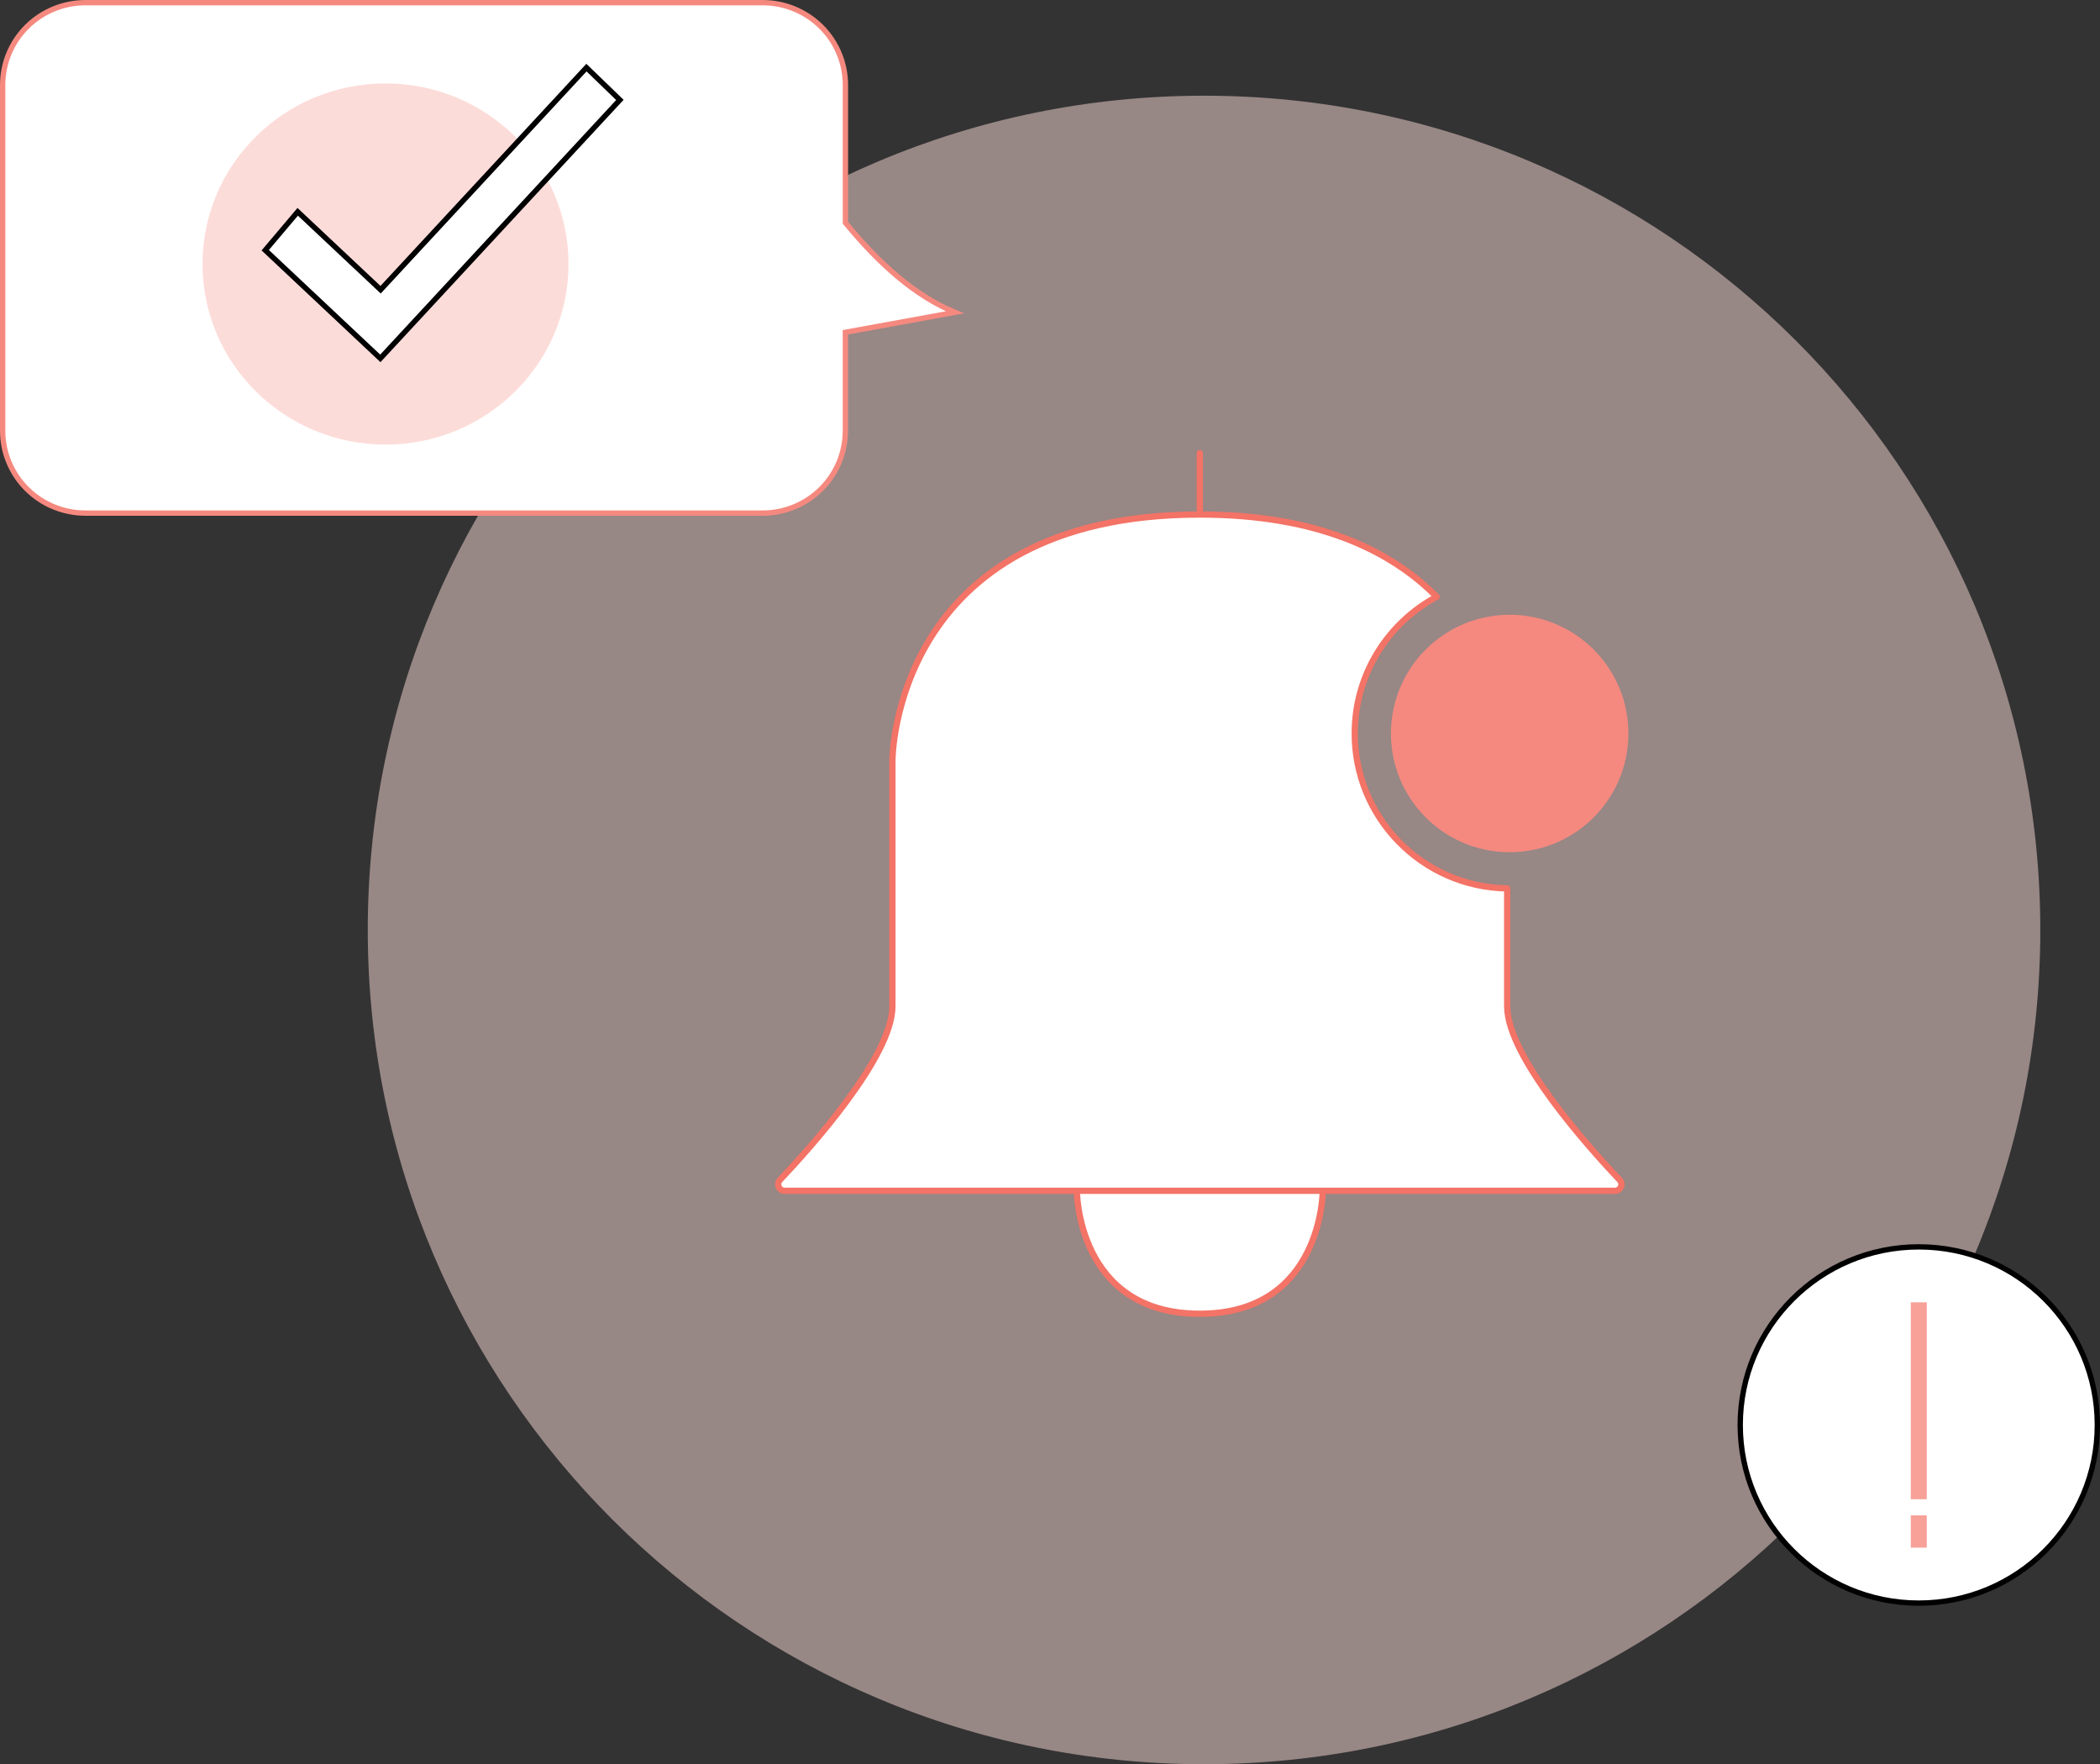 <svg width="394" height="331" viewBox="0 0 394 331" fill="none" xmlns="http://www.w3.org/2000/svg">
<rect x="0" y="0" width="394" height="331" fill="#333333" stroke="none"/>
<path opacity="0.5" d="M225.9 331C312.553 331 382.8 260.923 382.8 174.478C382.8 88.034 312.553 17.956 225.9 17.956C139.246 17.956 69 88.034 69 174.478C69 260.923 139.246 331 225.9 331Z" fill="#FCDCD9"/>
<path fill-rule="evenodd" clip-rule="evenodd" d="M225.106 96.535C167.432 96.535 167.432 142.673 167.432 142.673V188.812C167.432 198.275 151.905 215.503 146.328 221.385C145.607 222.145 146.154 223.416 147.202 223.416H202.036C202.036 223.416 202.036 246.486 225.106 246.486C248.175 246.486 248.175 223.416 248.175 223.416H303.01C304.057 223.416 304.605 222.145 303.884 221.385C298.307 215.503 282.779 198.275 282.779 188.812V166.683C266.824 166.43 254.037 153.347 254.177 137.364C254.273 126.353 260.479 116.825 269.548 111.971C261.166 103.474 247.473 96.535 225.106 96.535Z" fill="white"/>
<path d="M167.432 142.673H168.02H167.432ZM146.328 221.385L145.901 220.98H145.901L146.328 221.385ZM202.036 223.416H202.624C202.624 223.26 202.562 223.111 202.452 223.001C202.342 222.89 202.192 222.828 202.036 222.828V223.416ZM248.175 223.416V222.828C247.85 222.828 247.587 223.092 247.587 223.416H248.175ZM303.884 221.385L304.311 220.98L303.884 221.385ZM282.779 166.683H283.367C283.367 166.362 283.11 166.101 282.789 166.095L282.779 166.683ZM254.177 137.364L254.765 137.369L254.177 137.364ZM269.548 111.971L269.825 112.489C269.989 112.402 270.102 112.242 270.129 112.059C270.157 111.876 270.097 111.69 269.967 111.558L269.548 111.971ZM225.694 85C225.694 84.675 225.43 84.412 225.106 84.412C224.781 84.412 224.518 84.675 224.518 85H225.694ZM224.518 96.535C224.518 96.859 224.781 97.123 225.106 97.123C225.43 97.123 225.694 96.859 225.694 96.535H224.518ZM202.036 222.828C201.712 222.828 201.448 223.092 201.448 223.416C201.448 223.741 201.712 224.004 202.036 224.004V222.828ZM248.175 224.004C248.5 224.004 248.763 223.741 248.763 223.416C248.763 223.092 248.5 222.828 248.175 222.828V224.004ZM167.432 142.673C168.02 142.673 168.02 142.674 168.02 142.674C168.02 142.673 168.02 142.673 168.02 142.673C168.02 142.672 168.02 142.67 168.02 142.668C168.02 142.663 168.02 142.656 168.02 142.646C168.021 142.626 168.021 142.595 168.022 142.553C168.024 142.47 168.027 142.344 168.034 142.18C168.048 141.85 168.075 141.364 168.131 140.743C168.241 139.501 168.464 137.722 168.909 135.584C169.8 131.307 171.581 125.61 175.14 119.916C182.234 108.565 196.457 97.123 225.106 97.123V95.947C196.081 95.947 181.467 107.574 174.143 119.292C170.492 125.133 168.669 130.97 167.758 135.344C167.302 137.532 167.074 139.358 166.959 140.639C166.902 141.279 166.873 141.784 166.859 142.131C166.852 142.304 166.848 142.438 166.846 142.529C166.845 142.575 166.845 142.61 166.845 142.634C166.845 142.646 166.844 142.656 166.844 142.662C166.844 142.665 166.844 142.668 166.844 142.67C166.844 142.671 166.844 142.672 166.844 142.672C166.844 142.673 166.844 142.673 167.432 142.673ZM168.02 188.812V142.673H166.844V188.812H168.02ZM146.754 221.789C149.549 218.841 154.845 213.044 159.445 206.79C161.745 203.663 163.88 200.41 165.443 197.333C166.999 194.27 168.02 191.318 168.02 188.812H166.844C166.844 191.038 165.925 193.789 164.395 196.801C162.872 199.799 160.777 202.994 158.498 206.093C153.94 212.289 148.683 218.046 145.901 220.98L146.754 221.789ZM147.202 222.828C146.67 222.828 146.389 222.174 146.754 221.789L145.901 220.98C144.825 222.116 145.639 224.004 147.202 224.004V222.828ZM202.036 222.828H147.202V224.004H202.036V222.828ZM225.106 245.898C219.441 245.898 215.232 244.483 212.095 242.392C208.954 240.298 206.853 237.502 205.446 234.688C204.038 231.872 203.331 229.048 202.977 226.924C202.8 225.863 202.712 224.981 202.668 224.366C202.646 224.058 202.635 223.818 202.63 223.656C202.627 223.575 202.626 223.513 202.625 223.473C202.625 223.453 202.624 223.438 202.624 223.428C202.624 223.424 202.624 223.42 202.624 223.418C202.624 223.417 202.624 223.417 202.624 223.416C202.624 223.416 202.624 223.416 202.624 223.416C202.624 223.416 202.624 223.416 202.036 223.416C201.448 223.416 201.448 223.417 201.448 223.417C201.448 223.417 201.448 223.418 201.448 223.419C201.448 223.42 201.448 223.421 201.448 223.423C201.448 223.426 201.449 223.431 201.449 223.438C201.449 223.45 201.449 223.468 201.449 223.492C201.45 223.539 201.451 223.607 201.454 223.695C201.46 223.871 201.472 224.126 201.495 224.449C201.541 225.096 201.633 226.016 201.817 227.118C202.184 229.319 202.919 232.263 204.394 235.214C205.871 238.167 208.095 241.139 211.443 243.37C214.794 245.604 219.236 247.074 225.106 247.074V245.898ZM248.175 223.416C247.587 223.416 247.587 223.416 247.587 223.416C247.587 223.416 247.587 223.416 247.587 223.416C247.587 223.417 247.587 223.417 247.587 223.418C247.587 223.42 247.587 223.424 247.587 223.428C247.587 223.438 247.587 223.453 247.587 223.473C247.586 223.513 247.585 223.575 247.582 223.656C247.577 223.818 247.566 224.058 247.544 224.366C247.5 224.981 247.412 225.863 247.235 226.924C246.881 229.048 246.174 231.872 244.766 234.688C243.359 237.502 241.257 240.298 238.117 242.392C234.98 244.483 230.77 245.898 225.106 245.898V247.074C230.976 247.074 235.418 245.604 238.769 243.37C242.116 241.139 244.341 238.167 245.817 235.214C247.293 232.263 248.028 229.319 248.395 227.118C248.578 226.016 248.67 225.096 248.717 224.449C248.74 224.126 248.751 223.871 248.757 223.695C248.76 223.607 248.762 223.539 248.762 223.492C248.763 223.468 248.763 223.45 248.763 223.438C248.763 223.431 248.763 223.426 248.763 223.423C248.763 223.421 248.763 223.42 248.763 223.419C248.763 223.418 248.763 223.417 248.763 223.417C248.763 223.417 248.763 223.416 248.175 223.416ZM303.01 222.828H248.175V224.004H303.01V222.828ZM303.457 221.789C303.822 222.174 303.542 222.828 303.01 222.828V224.004C304.573 224.004 305.387 222.116 304.311 220.98L303.457 221.789ZM282.191 188.812C282.191 191.318 283.212 194.27 284.768 197.333C286.331 200.41 288.467 203.663 290.767 206.79C295.367 213.044 300.662 218.841 303.457 221.789L304.311 220.98C301.529 218.046 296.272 212.289 291.714 206.093C289.435 202.994 287.34 199.799 285.817 196.801C284.287 193.789 283.367 191.038 283.367 188.812H282.191ZM282.191 166.683V188.812H283.367V166.683H282.191ZM253.589 137.359C253.447 153.665 266.492 167.013 282.77 167.271L282.789 166.095C267.156 165.847 254.628 153.029 254.765 137.369L253.589 137.359ZM269.271 111.453C260.019 116.404 253.687 126.124 253.589 137.359L254.765 137.369C254.859 126.581 260.938 117.246 269.825 112.489L269.271 111.453ZM225.106 97.123C247.341 97.123 260.874 104.016 269.129 112.384L269.967 111.558C261.457 102.933 247.605 95.947 225.106 95.947V97.123ZM224.518 85V96.535H225.694V85H224.518ZM202.036 224.004H248.175V222.828H202.036V224.004Z" fill="#F37366"/>
<path d="M305.522 137.811C305.629 125.508 295.743 115.447 283.439 115.34C271.136 115.233 261.075 125.119 260.968 137.423C260.861 149.726 270.747 159.787 283.051 159.894C295.354 160.001 305.415 150.115 305.522 137.811Z" fill="#F5897F"/>
<path d="M158.729 41.924C164.928 49.453 171.611 55.468 179.155 58.6L159.019 62.271L158.609 62.346V62.763V80.828C158.609 82.855 158.208 84.862 157.428 86.735C156.648 88.608 155.504 90.31 154.063 91.743C152.621 93.177 150.91 94.315 149.026 95.091C147.142 95.867 145.123 96.266 143.084 96.266H16.027C13.988 96.266 11.968 95.867 10.084 95.091C8.2 94.315 6.489 93.178 5.047 91.744C3.605 90.311 2.462 88.609 1.682 86.736C0.901 84.863 0.5 82.855 0.5 80.828V15.938C0.5 13.911 0.901 11.903 1.682 10.03C2.462 8.158 3.605 6.456 5.047 5.022C6.489 3.588 8.2 2.451 10.084 1.675C11.968 0.899 13.988 0.5 16.027 0.5H16.027H143.09C147.208 0.5 151.157 2.127 154.069 5.023C156.98 7.918 158.615 11.844 158.615 15.938V41.607V41.786L158.729 41.924Z" fill="white" stroke="#F5897F"/>
<path d="M72.332 83.415C91.293 83.415 106.664 68.246 106.664 49.535C106.664 30.823 91.293 15.654 72.332 15.654C53.371 15.654 38 30.823 38 49.535C38 68.246 53.371 83.415 72.332 83.415Z" fill="#FCDCD9"/>
<path d="M55.854 39.739L71.039 54.012L71.406 54.356L71.749 53.987L110.028 12.686L116.3 18.747L71.357 67.239L49.763 46.943L55.854 39.739Z" fill="white" stroke="black"/>
<path d="M393.5 267.354C393.5 285.809 378.503 300.772 360 300.772C341.497 300.772 326.5 285.809 326.5 267.354C326.5 248.899 341.497 233.936 360 233.936C378.503 233.936 393.5 248.899 393.5 267.354Z" fill="white" stroke="black"/>
<path d="M360 244.338V281.285" stroke="#F7A199" stroke-width="3"/>
<path d="M360 284.313L360 290.37" stroke="#F7A199" stroke-width="3"/>
</svg>
